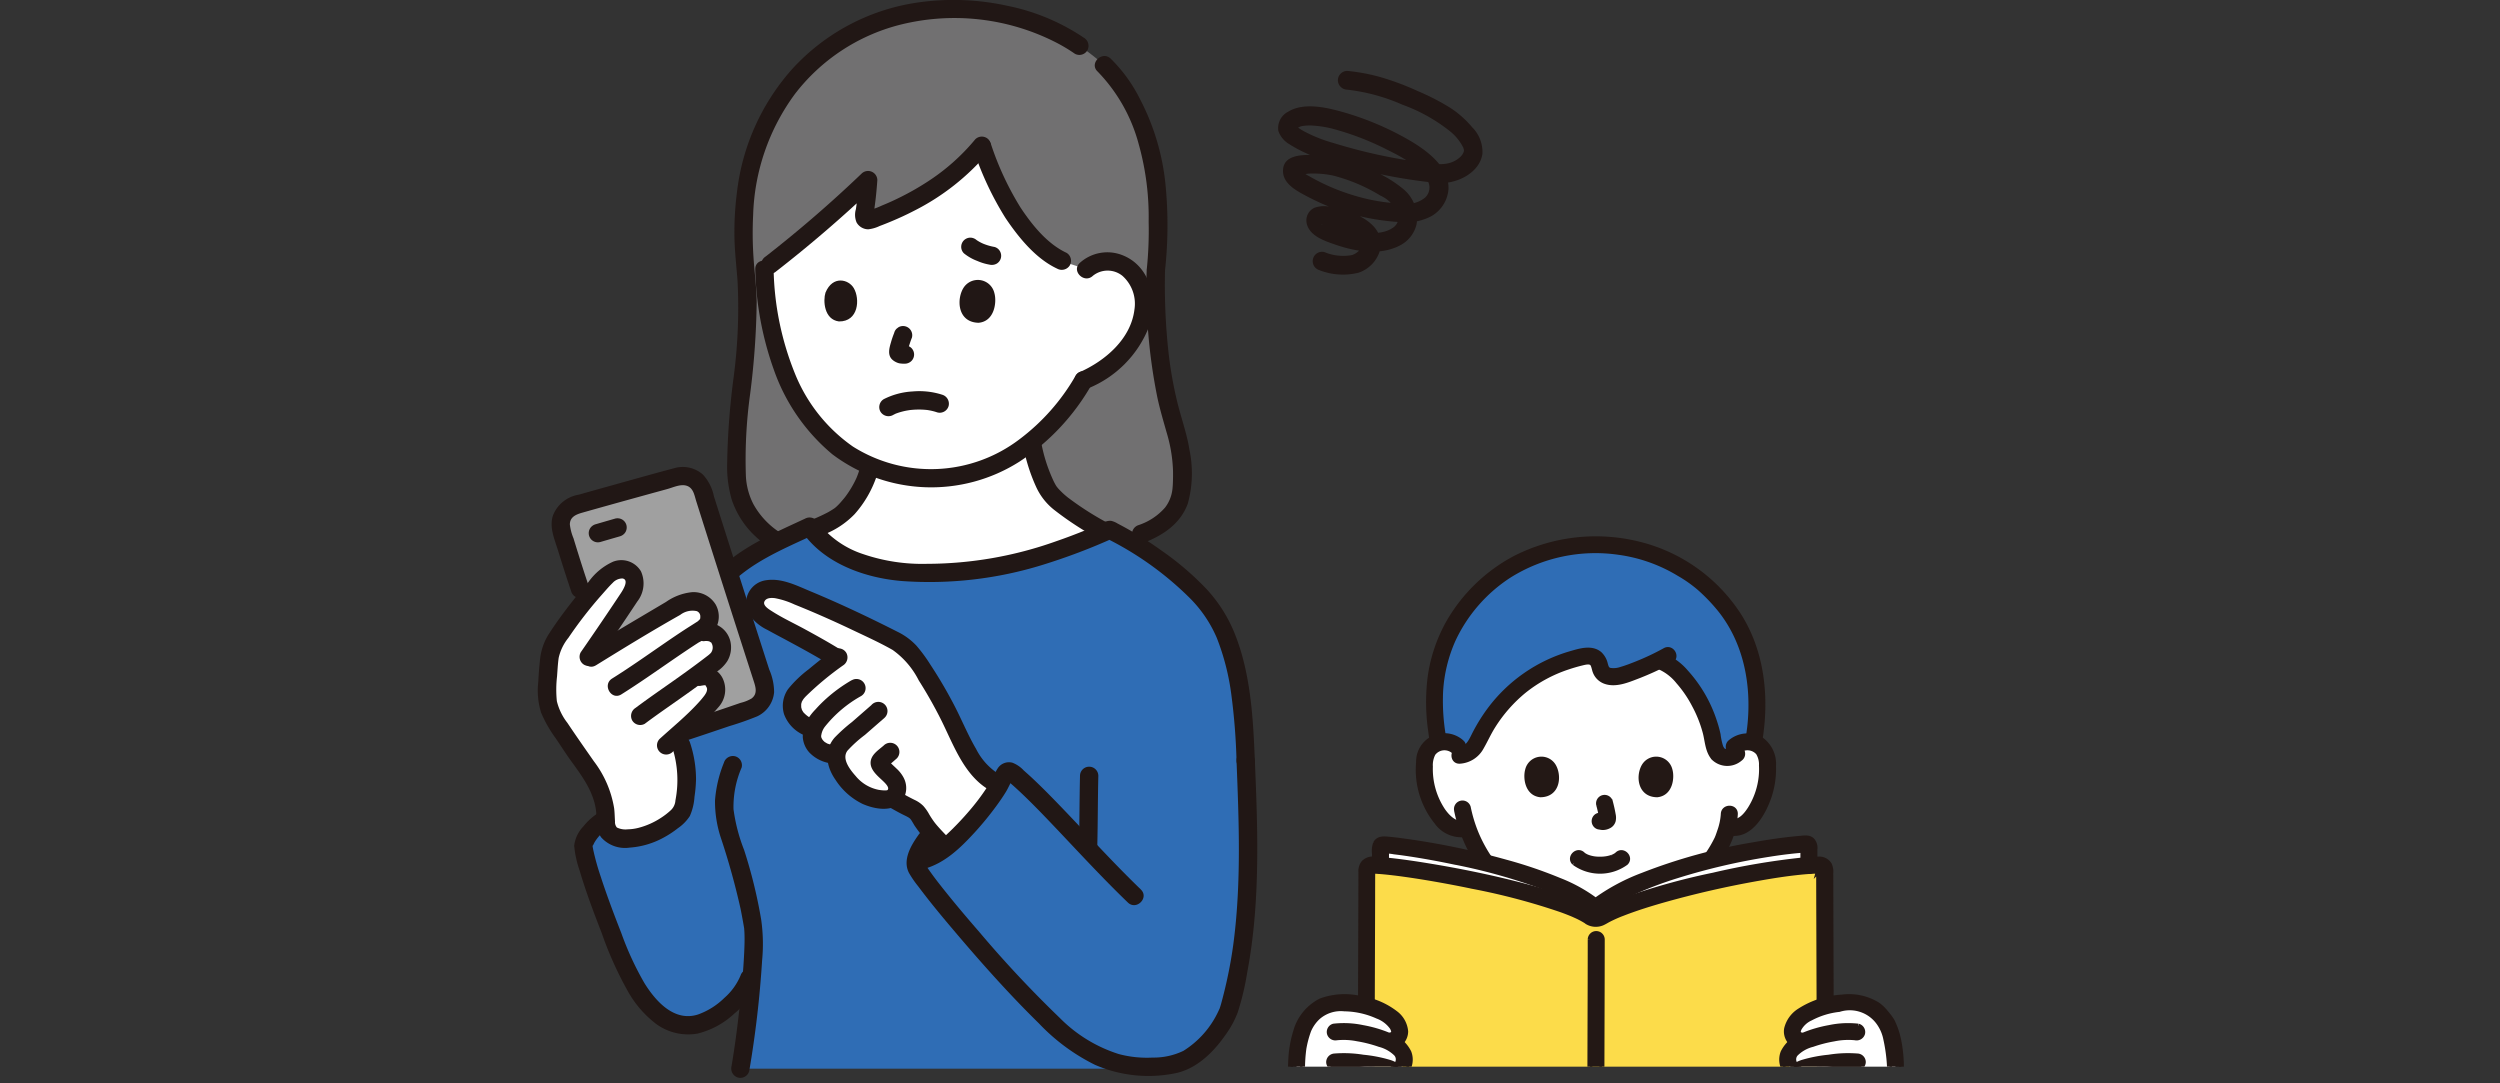 <svg xmlns="http://www.w3.org/2000/svg" xmlns:xlink="http://www.w3.org/1999/xlink" width="300" height="130" viewBox="0 0 300 130">
  <rect x="0" y="0" width="300" height="130" fill="#333333" stroke="none"/>
  <defs>
    <clipPath id="clip-path">
      <rect id="長方形_17873" data-name="長方形 17873" width="86.318" height="129.343" fill="none"/>
    </clipPath>
    <clipPath id="clip-path-2">
      <rect id="長方形_17879" data-name="長方形 17879" width="24.572" height="24.475" fill="none"/>
    </clipPath>
    <clipPath id="clip-path-3">
      <rect id="長方形_18118" data-name="長方形 18118" width="181" height="128" transform="translate(-0.277 0)" fill="#fff" stroke="#707070" stroke-width="1"/>
    </clipPath>
    <clipPath id="clip-bothered2-1">
      <rect width="300" height="130"/>
    </clipPath>
  </defs>
  <g id="bothered2-1" clip-path="url(#clip-bothered2-1)">
    <g id="グループ_13530" data-name="グループ 13530" transform="translate(64.553 -0.006)">
      <g id="グループ_13097" data-name="グループ 13097" clip-path="url(#clip-path)">
        <path id="パス_22131" data-name="パス 22131" d="M96.008,9.115a29.68,29.68,0,0,0-2.967-2.31c-.069-.051-.138-.1-.214-.148a21.328,21.328,0,0,0-4.611-2.332,27.91,27.91,0,0,0-10.47-1.917A24.635,24.635,0,0,0,61.54,8.223c-5.985,5.281-9.575,12.629-8.653,24.63,1.29,9.01-1.587,18.724-.914,26.153a9.461,9.461,0,0,0,4.392,7.03,72,72,0,0,0,21.278,3.521c11.287,0,22.8-4.173,22.8-4.173,4.811-1.784,4.89-4.811,4.928-6.573a18.57,18.57,0,0,0-.947-6.385c-.852-2.824-2.413-8.556-2.214-18.693h0a63.32,63.32,0,0,0,.161-8.809c-.228-5.664-2.623-12.064-6.254-15.7-.034-.034-.074-.071-.115-.107" transform="translate(-28.063 -1.303)" fill="#717071"/>
        <path id="パス_22132" data-name="パス 22132" d="M67.8,45.78c1.314-1.181,2.613-2.378,3.868-3.549-.1,1.428-.25,2.8-.482,4.236a.488.488,0,0,0,.632.546A29.877,29.877,0,0,0,85.3,38.107a59.61,59.61,0,0,0,2.72,6.331c1.287,2.533,4.521,6.915,7.363,7.668.744.28,1.714.558,2.459.838a3.9,3.9,0,0,1,4.832-.214,5.39,5.39,0,0,1,2.074,4.591,8.9,8.9,0,0,1-1.865,4.826A12.844,12.844,0,0,1,97.5,66.276a24.934,24.934,0,0,1-4.946,6.192,20.145,20.145,0,0,1-7.787,4.714,18.59,18.59,0,0,1-10.342.207,18.352,18.352,0,0,1-5.174-2.245,17.752,17.752,0,0,1-4.7-4.611,24.1,24.1,0,0,1-3.6-7.129,33.365,33.365,0,0,1-1.485-7.142c-.159-1.379-.223-2.543-.249-3.385.5-.368,1.135-.872,1.707-1.275,2.241-1.75,4.582-3.763,6.874-5.823" transform="translate(-32.038 -20.617)" fill="#fff"/>
        <path id="パス_22133" data-name="パス 22133" d="M75.554,123.309c.207-.211.394-.433.6-.672a11.39,11.39,0,0,0,2.264-4.151,11.827,11.827,0,0,0,1.728.524,25.832,25.832,0,0,0,4.15.552,22.991,22.991,0,0,0,4.523-.385c.854-.177,1.679-.376,2.48-.623a14.636,14.636,0,0,0,6.638-4.106,19.448,19.448,0,0,0,1.867,6.021c.905,1.839,4.837,4.084,7.009,5.275-7.729,3.381-15.849,5.668-25.175,4.737-3.236-.323-7.788-2.043-10.011-4.989a19.971,19.971,0,0,0,3.259-1.621,4.458,4.458,0,0,0,.671-.563" transform="translate(-38.751 -61.92)" fill="#fff"/>
        <path id="パス_22134" data-name="パス 22134" d="M126.906,115.259a21.066,21.066,0,0,0,1.533,4.8,7.417,7.417,0,0,0,2.107,2.7,37.556,37.556,0,0,0,6.166,3.925c1.245.679,2.358-1.223,1.112-1.9a35.947,35.947,0,0,1-5.615-3.494,9.552,9.552,0,0,1-1.147-1.079s-.22-.273-.1-.116c-.061-.081-.118-.165-.171-.251a7.5,7.5,0,0,1-.409-.817,18.856,18.856,0,0,1-1.348-4.356,1.112,1.112,0,0,0-1.355-.769,1.124,1.124,0,0,0-.769,1.355" transform="translate(-68.647 -61.607)" fill="#211715"/>
        <path id="パス_22135" data-name="パス 22135" d="M72.151,130a10.292,10.292,0,0,0,4-2.566,13.224,13.224,0,0,0,2.632-4.54,1.11,1.11,0,0,0-.77-1.355,1.126,1.126,0,0,0-1.355.769c-.057.175-.117.348-.183.52,0,0-.129.319-.056.148-.037.085-.075.17-.114.254a11.4,11.4,0,0,1-.55,1.039q-.286.481-.616.934c-.015.02-.175.235-.114.155s-.1.13-.119.149c-.123.151-.251.3-.379.447a5.98,5.98,0,0,1-.719.723q-.085.07.005,0l-.095.066c-.1.067-.2.137-.308.2q-.242.153-.492.291a20.471,20.471,0,0,1-1.877.864,1.1,1.1,0,0,0-.4,1.507,1.137,1.137,0,0,0,1.507.4" transform="translate(-38.141 -65.74)" fill="#211715"/>
        <path id="パス_22136" data-name="パス 22136" d="M142.49,68.8a2.822,2.822,0,0,1,3.542-.008,4.476,4.476,0,0,1,1.453,4.039c-.424,3.568-3.563,6.211-6.656,7.561a1.109,1.109,0,0,0-.4,1.507,1.13,1.13,0,0,0,1.507.4,13.174,13.174,0,0,0,7.274-7.336c1.166-3.192.216-7.357-3.22-8.663a4.927,4.927,0,0,0-5.063.947c-1.042.966.519,2.522,1.558,1.558" transform="translate(-75.903 -35.693)" fill="#211715"/>
        <path id="パス_22137" data-name="パス 22137" d="M56.819,69.207a38.389,38.389,0,0,0,2.252,12.1A23.135,23.135,0,0,0,66.083,91.4a19.725,19.725,0,0,0,22.453.862,27.013,27.013,0,0,0,8.625-9.194,1.1,1.1,0,0,0-1.9-1.112A25.21,25.21,0,0,1,88.508,89.6a17.542,17.542,0,0,1-19.971.862,19.59,19.59,0,0,1-6.986-8.833,35.063,35.063,0,0,1-2.53-12.424c-.051-1.414-2.254-1.42-2.2,0" transform="translate(-30.74 -36.868)" fill="#211715"/>
        <path id="パス_22138" data-name="パス 22138" d="M92.3,4.55A25.435,25.435,0,0,0,83.092.7,30.1,30.1,0,0,0,72.147.335,25.3,25.3,0,0,0,57.289,8.273,26.838,26.838,0,0,0,50.64,23.13a37.478,37.478,0,0,0-.3,4.975c.008,1.881.235,3.719.375,5.59a63.755,63.755,0,0,1-.446,11.423,88.871,88.871,0,0,0-.8,10.609A14.051,14.051,0,0,0,50.032,60,10.633,10.633,0,0,0,52.387,63.9a13.512,13.512,0,0,0,2.123,1.787,1.111,1.111,0,0,0,1.507-.4,1.124,1.124,0,0,0-.4-1.507,9.5,9.5,0,0,1-3-3.282,8.208,8.208,0,0,1-.9-3.388,57.682,57.682,0,0,1,.519-9.885,94.694,94.694,0,0,0,.777-10.955c-.017-1.827-.271-3.615-.385-5.432a43.436,43.436,0,0,1-.039-5.034,25.76,25.76,0,0,1,5.023-14.531A23.065,23.065,0,0,1,70,3.033,26.792,26.792,0,0,1,88.931,5.1a19.848,19.848,0,0,1,2.255,1.351,1.111,1.111,0,0,0,1.507-.4,1.126,1.126,0,0,0-.4-1.507" transform="translate(-26.764 0)" fill="#211715"/>
        <path id="パス_22139" data-name="パス 22139" d="M151.448,73.075c2.333-.884,4.446-2.3,5.315-4.734a13.715,13.715,0,0,0,.191-6.407c-.3-1.939-.983-3.788-1.449-5.69a48,48,0,0,1-1.035-5.736,74.39,74.39,0,0,1-.448-10.146l-.809,1.062h0a1.162,1.162,0,0,0,.809-1.062,49.789,49.789,0,0,0,.108-9.691,28.19,28.19,0,0,0-3.112-10.842,18.154,18.154,0,0,0-3.528-4.864c-1.037-.965-2.6.589-1.558,1.558a19.815,19.815,0,0,1,4.931,8.714,32.378,32.378,0,0,1,1.192,9.3,45.424,45.424,0,0,1-.237,5.828l.809-1.063h0a1.138,1.138,0,0,0-.809,1.062,66.315,66.315,0,0,0,1.3,15.354c.314,1.439.733,2.841,1.135,4.257a17.782,17.782,0,0,1,.724,4.413c.013.5.006,1-.013,1.5-.005.134-.012.269-.022.4-.006.085-.015.169-.022.254-.027.317.016-.047-.018.146a4.4,4.4,0,0,1-.878,2.158,7.238,7.238,0,0,1-3.168,2.1,1.133,1.133,0,0,0-.769,1.355,1.11,1.11,0,0,0,1.355.769" transform="translate(-78.77 -7.932)" fill="#211715"/>
        <path id="パス_22140" data-name="パス 22140" d="M113.779,37.377a37.5,37.5,0,0,0,3.855,8.255c1.567,2.323,3.614,4.874,6.213,6.085a1.134,1.134,0,0,0,1.508-.4,1.111,1.111,0,0,0-.4-1.507c-2.314-1.078-4.128-3.342-5.509-5.423a35.5,35.5,0,0,1-3.547-7.6,1.13,1.13,0,0,0-1.355-.769,1.11,1.11,0,0,0-.769,1.355" transform="translate(-61.53 -19.468)" fill="#211715"/>
        <path id="パス_22141" data-name="パス 22141" d="M84.052,36.049a25.048,25.048,0,0,1-5.791,5.128,32.27,32.27,0,0,1-3.51,1.974c-.614.3-1.236.579-1.868.834a10.369,10.369,0,0,1-1.974.7h.586q.3.924.338.444.018-.112.034-.224.041-.28.08-.559c.054-.393.105-.787.151-1.181.085-.74.151-1.483.2-2.226a1.113,1.113,0,0,0-1.88-.779A149.723,149.723,0,0,1,58.9,50.114a1.137,1.137,0,0,0-.4,1.507,1.109,1.109,0,0,0,1.507.4A155.206,155.206,0,0,0,71.977,41.724l-1.88-.779c-.082,1.168-.2,2.334-.372,3.492a2.377,2.377,0,0,0,.079,1.587,1.619,1.619,0,0,0,1.4.83,4.2,4.2,0,0,0,1.359-.392c.487-.181.969-.375,1.449-.576.923-.387,1.831-.805,2.718-1.267a28.271,28.271,0,0,0,8.883-7.013,1.133,1.133,0,0,0,0-1.558,1.11,1.11,0,0,0-1.558,0" transform="translate(-31.57 -19.331)" fill="#211715"/>
        <path id="パス_22142" data-name="パス 22142" d="M14.333,172.931a6.015,6.015,0,0,0-2.482,2.924c.169,2.677,3.665,11.385,4.768,14.063a21.9,21.9,0,0,0,3.106,5.2,6.4,6.4,0,0,0,4.807,2.437c2.726-.043,6.459-3.213,7.254-5.691l.361-1.125c-.285,3.862-.9,8.83-1.443,12.007h49.05l2.841-.505c3.658-.65,6.436-5.465,6.789-6.728,2.209-7.912,2.307-14.887,2.191-23.523-.068-2.062-.15-4.122-.231-6.178C91.127,160.366,90.7,153.791,88.1,149c-2.417-4.461-9.174-8.968-13.086-10.915-7.892,3.513-16.176,5.932-25.722,4.979-3.37-.337-8.169-2.189-10.276-5.362-3.082,1.443-8.075,3.542-10.854,6.706Z" transform="translate(-6.412 -74.5)" fill="#2f6db5"/>
        <path id="パス_22143" data-name="パス 22143" d="M12.491,212.182a7.479,7.479,0,0,0-1.935,1.72,4.014,4.014,0,0,0-1.082,2.291,12.488,12.488,0,0,0,.645,2.958c.752,2.555,1.7,5.056,2.662,7.537a43.362,43.362,0,0,0,3.118,6.94,12.734,12.734,0,0,0,3.433,3.972,6.533,6.533,0,0,0,4.917,1.145,9.937,9.937,0,0,0,4.438-2.4,9.443,9.443,0,0,0,2.874-3.984c.454-1.347-1.672-1.924-2.125-.586a7.321,7.321,0,0,1-1.945,2.686,8.673,8.673,0,0,1-3.156,1.986c-2.818.908-5.042-1.523-6.432-3.766a36.375,36.375,0,0,1-2.778-6.016c-.879-2.242-1.731-4.5-2.475-6.789a29.172,29.172,0,0,1-.884-3.166c-.024-.116-.045-.233-.066-.349-.007-.04-.013-.081-.02-.122-.027-.151.056.2.008.063-.069-.2.069-.162-.036-.01.113-.164.185-.37.288-.542a5.032,5.032,0,0,1,1.662-1.664c1.2-.752.093-2.659-1.112-1.9" transform="translate(-5.125 -114.703)" fill="#211715"/>
        <path id="パス_22144" data-name="パス 22144" d="M141.579,201.568c-.066,2.768-.056,5.537-.122,8.306a1.1,1.1,0,0,0,2.2,0c.066-2.768.056-5.537.122-8.306a1.1,1.1,0,1,0-2.2,0" transform="translate(-76.532 -108.458)" fill="#211715"/>
        <path id="パス_22145" data-name="パス 22145" d="M47.359,198.458a14.962,14.962,0,0,0-1.071,4.53,13.842,13.842,0,0,0,.746,4.626,86.543,86.543,0,0,1,2.319,8.378q.211,1.051.391,2.107c.1.591.016-.139.046.308.011.157.023.313.03.47.033.788.006,1.58-.031,2.368-.1,2.17-.308,4.337-.546,6.5-.264,2.389-.571,4.776-.975,7.146a1.134,1.134,0,0,0,.769,1.355,1.111,1.111,0,0,0,1.355-.769,125.121,125.121,0,0,0,1.549-13.3,20.713,20.713,0,0,0-.112-4.875,58.841,58.841,0,0,0-2.05-8.365,20.766,20.766,0,0,1-1.272-4.894,11.762,11.762,0,0,1,.974-4.992,1.111,1.111,0,0,0-.77-1.355,1.125,1.125,0,0,0-1.355.769" transform="translate(-25.039 -106.934)" fill="#211715"/>
        <path id="パス_22146" data-name="パス 22146" d="M135.977,197.7c.285,7.187.575,14.449-.332,21.606-.213,1.677-.512,3.345-.882,4.994q-.282,1.258-.623,2.5c-.054.2-.113.388-.178.581s.089-.185,0,.011c-.043.091-.084.182-.129.273a11.139,11.139,0,0,1-4.225,4.827,8.233,8.233,0,0,1-3.706.81,13.047,13.047,0,0,1-4.06-.424,17.29,17.29,0,0,1-7.082-4.342,136.753,136.753,0,0,1-9.634-10.285c-1.5-1.728-2.979-3.475-4.4-5.266q-.222-.28-.442-.561c-.033-.041-.19-.244-.083-.106l-.213-.277c-.235-.308-.466-.619-.692-.934-.18-.251-.357-.5-.524-.764-.043-.066-.158-.263-.151-.24a1.83,1.83,0,0,1,.085-.711,6.514,6.514,0,0,1,1-1.685,1.111,1.111,0,0,0-.4-1.507,1.126,1.126,0,0,0-1.507.4c-.894,1.249-1.928,3-1.124,4.549a12.413,12.413,0,0,0,1.125,1.632c1.312,1.758,2.713,3.451,4.13,5.125,3.293,3.889,6.692,7.725,10.332,11.293A23.822,23.822,0,0,0,119,234.176a16.077,16.077,0,0,0,9.358,1.06c2.745-.453,4.858-2.561,6.375-4.767a11.426,11.426,0,0,0,1.378-2.56,31.683,31.683,0,0,0,1.145-4.8c1.394-7.342,1.329-14.9,1.046-22.34q-.059-1.535-.12-3.07c-.056-1.413-2.26-1.42-2.2,0" transform="translate(-52.147 -106.387)" fill="#211715"/>
        <path id="パス_22147" data-name="パス 22147" d="M46.917,143.906c2.8-3.14,6.9-4.791,10.631-6.533l-1.507-.4c2.628,3.871,7.6,5.628,12.085,5.984a45.884,45.884,0,0,0,16.792-1.937,73.342,73.342,0,0,0,8.629-3.27H92.434a38.478,38.478,0,0,1,10.025,7.1,15.215,15.215,0,0,1,3.389,4.93,28.728,28.728,0,0,1,1.75,6.864,75.566,75.566,0,0,1,.616,7.888c.057,1.413,2.26,1.421,2.2,0-.2-4.993-.475-10.2-2.279-14.917A17.376,17.376,0,0,0,104.6,143.9a34.857,34.857,0,0,0-5.353-4.578,43.423,43.423,0,0,0-5.306-3.27,2.558,2.558,0,0,0-.8-.33,1.947,1.947,0,0,0-1.059.289q-.938.413-1.887.8c-1.2.489-2.412.95-3.638,1.371a46.31,46.31,0,0,1-15.477,2.705,21.92,21.92,0,0,1-7.617-1.147,11.318,11.318,0,0,1-5.517-3.876,1.138,1.138,0,0,0-1.507-.4c-3.9,1.824-8.147,3.59-11.076,6.878-.94,1.056.612,2.619,1.558,1.558" transform="translate(-24.383 -73.222)" fill="#211715"/>
        <path id="パス_22148" data-name="パス 22148" d="M78.015,165.521q-.745-1.239-1.558-2.439a9.76,9.76,0,0,0-1.827-2.172,12.807,12.807,0,0,0-2.277-1.29c-3.385-1.727-7.148-3.445-10.294-4.71-1.54-.62-2.772-1.133-4-.859a1.81,1.81,0,0,0-1.349,1.454,1.832,1.832,0,0,0,.777,1.576,8.177,8.177,0,0,0,1.611,1.045c2.154,1.163,5.377,2.858,7.486,4.195q-2.094,1.553-4.038,3.3a3.372,3.372,0,0,0-1.366,2.093,2.7,2.7,0,0,0,1.653,2.713l.841.5a1.832,1.832,0,0,0,.142,1.619,3.016,3.016,0,0,0,2.668,1.328,3.361,3.361,0,0,0,.583,2.072c1.3,2.014,2.884,3.306,5.263,3.319a1.548,1.548,0,0,0,.8-.181l.247.137c.663.369,1.35.756,1.757.951a3.552,3.552,0,0,1,.936.567,3.941,3.941,0,0,1,.623.89,17.572,17.572,0,0,0,2.708,3.256l.232.2c.276-.23.478-.438.64-.586a32.581,32.581,0,0,0,3.8-4.145,24.044,24.044,0,0,0,1.956-2.873l-.276-.117a6.647,6.647,0,0,1-2.789-2.572,34.9,34.9,0,0,1-2.627-4.956q-1.068-2.2-2.331-4.3" transform="translate(-30.676 -83.305)" fill="#fff"/>
        <path id="パス_22149" data-name="パス 22149" d="M91.2,208.63c.61.341,1.217.69,1.847.993a5.239,5.239,0,0,1,.487.257c.067.041.179.13.062.03a2.262,2.262,0,0,1,.21.21c-.1-.114-.011-.012.034.056s.089.14.132.211c.1.161.189.324.289.484A21.961,21.961,0,0,0,97,214.122a1.111,1.111,0,0,0,1.558,0,1.124,1.124,0,0,0,0-1.558c-.484-.517-.986-1.019-1.455-1.55-.1-.113-.2-.228-.295-.345-.059-.071-.116-.143-.173-.215.1.123.029.037-.026-.038a10.9,10.9,0,0,1-.611-.928,5.332,5.332,0,0,0-.7-1,3.643,3.643,0,0,0-1.048-.724c-.659-.322-1.3-.68-1.938-1.037a1.1,1.1,0,0,0-1.112,1.9" transform="translate(-49.053 -111.77)" fill="#211715"/>
        <path id="パス_22150" data-name="パス 22150" d="M65.5,159.853c-1.337-.821-2.711-1.582-4.088-2.332-1.31-.713-2.693-1.353-3.948-2.161-.348-.224-1.126-.68-.871-1.176.226-.44.834-.43,1.257-.377a9.782,9.782,0,0,1,2.333.754q1.144.458,2.276.941,2.4,1.028,4.751,2.151c1.59.756,3.222,1.494,4.754,2.365a9.988,9.988,0,0,1,3.137,3.656q1.411,2.221,2.6,4.572c1.588,3.135,2.877,7.088,6.231,8.772,1.264.634,2.381-1.265,1.112-1.9a7.61,7.61,0,0,1-3.065-3.225c-.969-1.65-1.691-3.433-2.568-5.132a54.152,54.152,0,0,0-2.925-4.994,18.409,18.409,0,0,0-1.668-2.265,7.738,7.738,0,0,0-2.277-1.668c-3.415-1.733-6.875-3.372-10.412-4.842-1.655-.688-3.456-1.616-5.3-1.344a2.779,2.779,0,0,0-2.164,3.992,5.54,5.54,0,0,0,2.266,1.968c.785.438,1.584.853,2.375,1.28,1.711.923,3.423,1.851,5.08,2.869,1.212.744,2.32-1.161,1.112-1.9" transform="translate(-29.404 -82.02)" fill="#211715"/>
        <path id="パス_22151" data-name="パス 22151" d="M70.138,169.652q-1.538,1.14-3.009,2.367a13.869,13.869,0,0,0-2.469,2.373,3.494,3.494,0,0,0-.488,3.015,4.381,4.381,0,0,0,2.068,2.36,1.1,1.1,0,0,0,1.112-1.9,3.311,3.311,0,0,1-.839-.665c-.13-.139,0,.023-.051-.067-.043-.071-.085-.144-.128-.215s-.043-.109-.007-.006c-.032-.094-.054-.187-.081-.281s-.014-.112-.006,0c-.007-.086-.011-.172-.01-.258a1.643,1.643,0,0,1,.013-.268c-.023.134.034-.087.045-.126.026-.089-.028.017.049-.12.048-.087.1-.172.154-.255a3.951,3.951,0,0,1,.294-.339,36.154,36.154,0,0,1,4.462-3.708,1.136,1.136,0,0,0,.4-1.507,1.11,1.11,0,0,0-1.507-.4" transform="translate(-34.639 -91.7)" fill="#211715"/>
        <path id="パス_22152" data-name="パス 22152" d="M75.113,177.681a18.109,18.109,0,0,0-3.054,2.211,16.413,16.413,0,0,0-1.281,1.284,6.936,6.936,0,0,0-1.13,1.513,4.039,4.039,0,0,0-.407,1.836,3.07,3.07,0,0,0,.781,1.828,4.37,4.37,0,0,0,3,1.341,1.108,1.108,0,0,0,1.1-1.1,1.128,1.128,0,0,0-1.1-1.1c-.067-.008-.372-.069-.518-.109-.106-.029-.212-.063-.315-.1s.1.069-.062-.033c-.08-.05-.164-.1-.245-.145-.174-.1.056.062-.027-.022-.052-.052-.107-.1-.158-.153s-.175-.253-.046-.049a1.267,1.267,0,0,1-.2-.386c-.037-.123,0,.134,0-.072-.01-.284-.051.154.011-.149a2.209,2.209,0,0,1,.408-.981,14.679,14.679,0,0,1,4.364-3.707,1.1,1.1,0,0,0-1.112-1.9" transform="translate(-37.46 -96.053)" fill="#211715"/>
        <path id="パス_22153" data-name="パス 22153" d="M80.948,184l-2.322,2.025A19.912,19.912,0,0,0,76.54,187.9c-1.331,1.548-.991,3.486.106,5.057a8.059,8.059,0,0,0,3.261,2.9c1.433.628,3.625,1.049,4.732-.367a2.647,2.647,0,0,0,.19-2.777,3.975,3.975,0,0,0-.85-1.093c-.179-.176-.368-.342-.548-.519-.061-.059-.121-.119-.179-.18s-.121-.131-.177-.2q-.124-.167,0,.065-.075.277-.151.556a2.446,2.446,0,0,1,.478-.423l.594-.52a1.1,1.1,0,0,0-1.558-1.558c-.655.573-1.6,1.141-1.577,2.117.02.872.857,1.549,1.438,2.1.254.241.883.822.6,1.121-.106.113-.813.029-1.066-.015a4.746,4.746,0,0,1-2.761-1.655c-.653-.737-1.735-2.076-.977-3.056a15,15,0,0,1,2.086-1.882l2.322-2.025A1.1,1.1,0,1,0,80.948,184" transform="translate(-40.942 -99.377)" fill="#211715"/>
        <path id="パス_22154" data-name="パス 22154" d="M125.388,214.584c-3.7-3.566-7.116-7.414-10.713-11.085-.744-.76-1.5-1.51-2.275-2.237q-.52-.487-1.058-.956a3.65,3.65,0,0,0-1.371-.94,1.615,1.615,0,0,0-1.732.629c-.366.551-.611,1.2-.959,1.768a26.68,26.68,0,0,1-2.3,3.165,35.579,35.579,0,0,1-3.068,3.217,7.442,7.442,0,0,1-3.107,1.834,1.1,1.1,0,0,0,.586,2.125c2.488-.7,4.325-2.493,6.029-4.344a37.736,37.736,0,0,0,2.588-3.153c.415-.562.814-1.137,1.178-1.733.347-.568.59-1.219.958-1.768l-.4.4c-.211.162-.732-.291-.285.087q.162.136.323.276.392.341.774.693c.557.512,1.1,1.038,1.637,1.571,1.219,1.212,2.4,2.459,3.584,3.709,2.646,2.8,5.272,5.63,8.051,8.305,1.022.984,2.581-.572,1.558-1.558" transform="translate(-53.035 -107.836)" fill="#211715"/>
        <path id="パス_22155" data-name="パス 22155" d="M20.436,155.238c1.212-.4,5.638-1.876,8.407-2.844a2.429,2.429,0,0,0,1.512-3.042c-1.78-5.5-5.7-17.761-7.409-23.194a2.426,2.426,0,0,0-2.957-1.611c-3.466.947-8.68,2.383-12.279,3.409a2.429,2.429,0,0,0-1.663,3.03c.654,2.194,1.431,4.7,2.229,7.058l6.171,18.863Z" transform="translate(-3.216 -67.336)" fill="#a0a0a0"/>
        <path id="パス_22156" data-name="パス 22156" d="M8.057,136.477q-.656-1.941-1.265-3.9-.3-.953-.588-1.908a6.112,6.112,0,0,1-.438-1.66c0-.911.748-1.208,1.5-1.422q1.672-.474,3.348-.941,3.411-.952,6.828-1.887c.76-.208,1.75-.708,2.514-.329.661.329.771,1.138.973,1.778Q24.34,137,27.815,147.761c.241.746.508,1.556-.24,2.123a4.692,4.692,0,0,1-1.317.526q-.874.3-1.748.6-2.82.959-5.648,1.9c-1.34.442-.766,2.571.586,2.125q2.746-.907,5.485-1.84a35.124,35.124,0,0,0,3.332-1.173,3.54,3.54,0,0,0,2.01-2.881,6.841,6.841,0,0,0-.585-2.731q-.416-1.289-.83-2.579-.991-3.083-1.976-6.168-1.922-6.012-3.83-12.031a5.414,5.414,0,0,0-1.328-2.618,3.648,3.648,0,0,0-3.457-.756c-2.449.647-4.886,1.34-7.326,2.019q-2.053.571-4.1,1.151A4.012,4.012,0,0,0,3.747,127.9c-.489,1.425.189,2.9.606,4.253q.758,2.467,1.579,4.911c.452,1.336,2.58.763,2.125-.586" transform="translate(-1.935 -66.063)" fill="#211715"/>
        <path id="パス_22157" data-name="パス 22157" d="M14.674,138.367q1.177-.346,2.355-.684a1.144,1.144,0,0,0,.659-.506,1.126,1.126,0,0,0,.111-.849,1.114,1.114,0,0,0-.506-.658,1.137,1.137,0,0,0-.849-.111q-1.178.339-2.355.683a1.149,1.149,0,0,0-.658.506,1.1,1.1,0,0,0,1.244,1.618" transform="translate(-7.184 -73.321)" fill="#211715"/>
        <path id="パス_22158" data-name="パス 22158" d="M14.112,180.829a6.56,6.56,0,0,1-2.913.28A2.2,2.2,0,0,1,9.96,180.6a3.042,3.042,0,0,1-.529-2.126c-.143-3.8-2.493-5.938-4.558-9.133-.412-.81-2.016-2.586-2.39-4.478a24.12,24.12,0,0,1,.105-4.21,8.975,8.975,0,0,1,.346-2.249,10.207,10.207,0,0,1,.738-1.366,51.4,51.4,0,0,1,5.836-7.326,2.827,2.827,0,0,1,1.946-.843,1.564,1.564,0,0,1,1.47,1.524,3.505,3.505,0,0,1-.576,1.693c-1.78,2.633-3.627,5.42-5.278,7.759,3.036-1.9,7.013-4.242,10.252-6.161a4.385,4.385,0,0,1,3.087-.931,1.83,1.83,0,0,1,1.4,1.185c.552,1.9-1.291,2.239-1.412,2.61,1.662-.44,2.59-.026,2.934,1.155a2.157,2.157,0,0,1-.719,2.2l-2.5,1.977.578-.122c.854-.18,1.4-.084,1.819.7a2,2,0,0,1-.269,2.134,30.32,30.32,0,0,1-4.155,4.175,13.217,13.217,0,0,1,.757,8.348,2.319,2.319,0,0,1-.391,1.042,10.33,10.33,0,0,1-4.334,2.681" transform="translate(-1.315 -80.539)" fill="#fff"/>
        <path id="パス_22159" data-name="パス 22159" d="M13.239,163.616c3.336-2.062,6.693-4.122,10.109-6.049a2.427,2.427,0,0,1,1.992-.453.672.672,0,0,1,.421.551c.011.068-.006.31,0,.3-.022.087-.1.183-.056.138-.034.039-.317.289-.181.185-.078.059-.162.11-.245.163-.46.3-.926.584-1.384.884-.886.579-1.76,1.174-2.631,1.774-2.014,1.388-4.014,2.8-6.087,4.095-1.2.751-.095,2.658,1.112,1.9,2.1-1.318,4.132-2.749,6.177-4.156,1.024-.7,2.052-1.4,3.1-2.073a5.963,5.963,0,0,0,2.011-1.621,2.949,2.949,0,0,0,.03-2.932,3.112,3.112,0,0,0-2.8-1.486,6.56,6.56,0,0,0-3.155,1.171q-1.444.855-2.889,1.711c-2.22,1.316-4.438,2.638-6.633,3.994-1.2.744-.1,2.651,1.112,1.9" transform="translate(-6.28 -83.772)" fill="#211715"/>
        <path id="パス_22160" data-name="パス 22160" d="M33.09,165.049a1.452,1.452,0,0,1,.731.051c-.21-.078.257.194.07.044.151.122-.011-.068.1.115a1.067,1.067,0,0,1-.12,1.261c.1-.117-.1.082-.119.1-.125.114-.266.214-.4.317-.237.184-.475.364-.714.543q-.843.634-1.7,1.252c-2.007,1.454-4.069,2.836-6.054,4.32a1.136,1.136,0,0,0-.4,1.507,1.109,1.109,0,0,0,1.507.4c1.794-1.341,3.655-2.593,5.473-3.9,1.084-.779,2.159-1.569,3.215-2.385a4.369,4.369,0,0,0,1.227-1.252,3.232,3.232,0,0,0,.372-2.285,2.906,2.906,0,0,0-3.2-2.288,1.128,1.128,0,0,0-1.1,1.1,1.111,1.111,0,0,0,1.1,1.1" transform="translate(-13.171 -88.099)" fill="#211715"/>
        <path id="パス_22161" data-name="パス 22161" d="M36.506,176.627c.019,0,.366-.044.144-.029.1-.007.193-.006.291-.006-.141,0-.114-.033.012.011.078.024.056.013-.066-.033.087.056.1.058.034.009-.057-.118.062.066.092.1-.131-.155.059.117.069.137a1.186,1.186,0,0,1,.073.261c-.012-.144-.024.172-.007.045.014-.106-.034.157-.042.183-.021.072-.126.284-.034.11a3.453,3.453,0,0,1-.23.384,10.783,10.783,0,0,1-.76.905c-1.422,1.56-3.07,2.9-4.627,4.317a1.1,1.1,0,0,0,1.558,1.558,43.372,43.372,0,0,0,5.554-5.431,3.138,3.138,0,0,0,.483-3.309,2.5,2.5,0,0,0-1.389-1.318,3.211,3.211,0,0,0-1.739-.018,1.1,1.1,0,0,0,.586,2.125" transform="translate(-16.846 -94.351)" fill="#211715"/>
        <path id="パス_22162" data-name="パス 22162" d="M7.037,158.654q2.49-3.564,4.886-7.2a3.518,3.518,0,0,0,.434-3.63,2.734,2.734,0,0,0-3.339-1.147,7.277,7.277,0,0,0-2.978,2.476q-1.263,1.424-2.416,2.936c-.774,1.01-1.527,2.047-2.219,3.115a6.931,6.931,0,0,0-1.14,3.1c-.106.92-.177,1.853-.224,2.777a8.99,8.99,0,0,0,.344,3.725,15.206,15.206,0,0,0,1.747,3.062c.591.859,1.139,1.742,1.75,2.589,1.307,1.811,2.719,3.649,3.063,5.918.173,1.139-.062,2.382.643,3.382a3.843,3.843,0,0,0,3.431,1.23,9.893,9.893,0,0,0,4.06-1.2,11.664,11.664,0,0,0,1.716-1.128,5.188,5.188,0,0,0,1.434-1.463,6.743,6.743,0,0,0,.556-2.3,16.58,16.58,0,0,0,.186-2.142,14.091,14.091,0,0,0-.723-4.367c-.425-1.347-2.553-.772-2.125.586a12.785,12.785,0,0,1,.375,6.352,1.746,1.746,0,0,1-.548,1.171,8.359,8.359,0,0,1-1.209.934,9,9,0,0,1-2.666,1.182,5.625,5.625,0,0,1-1.3.18,2.338,2.338,0,0,1-1.3-.218.991.991,0,0,1-.226-.724c-.038-.531-.038-1.059-.106-1.589a12.649,12.649,0,0,0-2.425-5.625c-1.074-1.534-2.145-3.063-3.185-4.62a6.862,6.862,0,0,1-1.264-2.605,13.831,13.831,0,0,1,.025-2.987c.056-.732.09-1.477.193-2.2a5.853,5.853,0,0,1,1.169-2.414,50.161,50.161,0,0,1,3.949-5.1c.447-.5.888-1.03,1.373-1.5a1.588,1.588,0,0,1,1.167-.52c.82.142.084,1.343-.179,1.74q-2.374,3.578-4.825,7.108a1.112,1.112,0,0,0,.4,1.507,1.124,1.124,0,0,0,1.507-.4" transform="translate(0 -79.268)" fill="#211715"/>
        <path id="パス_22163" data-name="パス 22163" d="M92.433,86.079a10.98,10.98,0,0,0-.395,1.155c-.192.654-.424,1.475.123,2.028a1.805,1.805,0,0,0,.4.292,1.931,1.931,0,0,0,.475.185,3.333,3.333,0,0,0,.679.046,1.133,1.133,0,0,0,.779-.323,1.1,1.1,0,0,0,0-1.558,1.157,1.157,0,0,0-.779-.323,2.829,2.829,0,0,1-.358,0l.293.039a.906.906,0,0,1-.176-.05l.263.111a1.188,1.188,0,0,1-.237-.141l.223.172-.008-.008.173.223a.133.133,0,0,1-.01-.017l.111.263a.213.213,0,0,1-.01-.042c.013.1.026.2.039.293a.781.781,0,0,1,.007-.173c-.013.1-.026.2-.039.293a6.145,6.145,0,0,1,.268-1.033c.091-.284.184-.571.3-.846a1.1,1.1,0,0,0-.111-.849,1.1,1.1,0,0,0-1.507-.4l-.223.172a1.1,1.1,0,0,0-.283.486" transform="translate(-49.678 -46.136)" fill="#211715"/>
        <path id="パス_22164" data-name="パス 22164" d="M75.033,74.791c-.312.978-.173,3.244,1.61,3.471,2.362.031,2.547-2.7,1.781-4-.627-1.066-2.531-1.541-3.39.532" transform="translate(-40.524 -39.683)" fill="#211715"/>
        <path id="パス_22165" data-name="パス 22165" d="M114.412,74.8c.3,1.034.04,3.393-1.911,3.554-2.572-.069-2.65-2.929-1.756-4.255a2.037,2.037,0,0,1,3.667.7" transform="translate(-59.637 -39.614)" fill="#211715"/>
        <path id="パス_22166" data-name="パス 22166" d="M90.9,105.15c.09-.049.183-.093.274-.139.122-.061.021-.019-.043.015a1.614,1.614,0,0,1,.192-.075c.216-.079.436-.147.658-.205q.375-.1.757-.159l.185-.028c-.1.015-.131.016-.012,0,.142-.015.284-.029.426-.039a9.387,9.387,0,0,1,1.574.022l.187.021c-.1-.01-.136-.021-.016,0s.241.041.361.067a6.521,6.521,0,0,1,.767.211,1.109,1.109,0,0,0,1.355-.769,1.128,1.128,0,0,0-.77-1.355,9,9,0,0,0-3.553-.391,8.669,8.669,0,0,0-3.454.921,1.112,1.112,0,0,0-.4,1.507,1.125,1.125,0,0,0,1.507.4" transform="translate(-48.284 -55.345)" fill="#211715"/>
        <path id="パス_22167" data-name="パス 22167" d="M114.65,63.259a6.31,6.31,0,0,1-1.47-.445l.263.111a4.73,4.73,0,0,1-1.04-.567l.223.172c-.026-.021-.052-.042-.078-.064a1.171,1.171,0,0,0-.779-.322,1.121,1.121,0,0,0-.779.322,1.108,1.108,0,0,0-.323.779,1.093,1.093,0,0,0,.323.779,5.749,5.749,0,0,0,1.621.922,6.277,6.277,0,0,0,1.452.438,1.206,1.206,0,0,0,.849-.111,1.1,1.1,0,0,0,.4-1.507,1.063,1.063,0,0,0-.658-.506" transform="translate(-59.875 -33.621)" fill="#211715"/>
      </g>
    </g>
    <g id="グループ_13529" data-name="グループ 13529" transform="translate(153.346 8.508)">
      <g id="グループ_13108" data-name="グループ 13108" transform="translate(0 0)" clip-path="url(#clip-path-2)">
        <path id="パス_22302" data-name="パス 22302" d="M4.989,23.915a7.765,7.765,0,0,0,4.674.307,4,4,0,0,0,2.616-2.786c.68-3.163-3.411-4.714-5.848-5.086a3.411,3.411,0,0,0-2.061.083A1.675,1.675,0,0,0,3.482,18.4c.4,1.458,2.188,2.024,3.452,2.46,2.393.827,5.332,1.317,7.684.1a3.829,3.829,0,0,0,2.027-2.572,4.554,4.554,0,0,0-1.467-4.1,14.186,14.186,0,0,0-3.625-2.237,21.336,21.336,0,0,0-3.7-1.494,13.747,13.747,0,0,0-3.723-.479C2.787,10.078.679,10.1.615,11.93c-.052,1.484,1.392,2.325,2.519,2.934a30.214,30.214,0,0,0,3.611,1.663,28.387,28.387,0,0,0,7.652,1.6,6.759,6.759,0,0,0,3.9-.631,4.075,4.075,0,0,0,2.172-3.274c.158-2.706-2.689-4.736-4.739-5.925a34.99,34.99,0,0,0-7.77-3.311c-2-.575-4.807-1.265-6.731-.088a2.208,2.208,0,0,0-1.17,2.32A2.977,2.977,0,0,0,1.3,8.749a16.032,16.032,0,0,0,4.547,2,60.654,60.654,0,0,0,6.5,1.657,63.751,63.751,0,0,0,6.74,1.042c2.181.2,5.081-1.089,5.456-3.473a4.161,4.161,0,0,0-1.207-3.187,11.807,11.807,0,0,0-2.649-2.356,27.908,27.908,0,0,0-3.918-2.018A32.6,32.6,0,0,0,12.5.8,22.417,22.417,0,0,0,8.322,0,1.133,1.133,0,0,0,7.2,1.129,1.15,1.15,0,0,0,8.322,2.254a22.592,22.592,0,0,1,6.617,1.8,20.112,20.112,0,0,1,5.72,3.194,5.93,5.93,0,0,1,1.61,2,1.871,1.871,0,0,0,.076.3c-.037-.1,0-.012-.026.092a1.557,1.557,0,0,1-.532.776c-1.252,1.072-2.862.786-4.352.585A64.679,64.679,0,0,1,6.646,8.646,17.209,17.209,0,0,1,3,7.174c-.114-.066-.228-.135-.338-.207-.034-.022-.315-.225-.178-.119s-.117-.1-.156-.141-.232-.275-.116-.113-.031-.06-.052-.11c0,0,.106.29.064.135-.028-.1.023-.107.016.167,0-.139-.017-.2-.075.294a.705.705,0,0,1,.1-.17c-.11.076.092-.068.1-.07A1.63,1.63,0,0,1,3.036,6.6,5.824,5.824,0,0,1,4.1,6.556a12.8,12.8,0,0,1,2.8.476,33.419,33.419,0,0,1,6.254,2.445c1.672.831,3.539,1.811,4.6,3.409A1.643,1.643,0,0,1,17.7,15.17a3.229,3.229,0,0,1-2.2.771A22.629,22.629,0,0,1,9.306,15a25.417,25.417,0,0,1-5.653-2.423,3.393,3.393,0,0,1-.494-.307c-.013-.011-.3-.319-.3-.319v.019a.615.615,0,0,1-.216.422c.016.013.069-.016.083-.008.152.091.833-.054,1.018-.06a11.729,11.729,0,0,1,2.868.233,20.719,20.719,0,0,1,5.678,2.4,4.077,4.077,0,0,1,2.1,2.151,1.462,1.462,0,0,1-.552,1.688c-1.462,1.045-3.682.629-5.288.2a14.864,14.864,0,0,1-1.625-.536q-.361-.143-.712-.313c-.032-.015-.609-.4-.6-.406-.051.012-.071.526-.131.6-.24.3-.359.08-.11.134.208.045.441.037.653.07a9.657,9.657,0,0,1,1.76.463c.708.257,2.04.739,2.279,1.554.207.706-.578,1.341-1.165,1.536a5.811,5.811,0,0,1-3.319-.358,1.126,1.126,0,0,0-.6,2.17" transform="translate(0 0)" fill="#211715"/>
      </g>
    </g>
    <g id="マスクグループ_78" data-name="マスクグループ 78" transform="translate(66.725 0)" clip-path="url(#clip-path-3)">
      <g id="グループ_13528" data-name="グループ 13528" transform="translate(87.015 64.666)">
        <g id="グループ_13527" data-name="グループ 13527" transform="translate(0 0)">
          <path id="パス_25914" data-name="パス 25914" d="M94.411,49.627a2.45,2.45,0,0,1,1.96-.574,2.313,2.313,0,0,1,1.663,1.106,3.268,3.268,0,0,1,.343,1.316,9.8,9.8,0,0,1-1,5.195,6.227,6.227,0,0,1-1.611,2.114,1.878,1.878,0,0,1-1.883.44l-.283-.085c-.174.683-.4,1.278-.5,1.569-.633,1.6-4.568,7.841-9.231,8.808l-9.759.584a13.742,13.742,0,0,1-8.2-4.823,17.62,17.62,0,0,1-3.492-5.935l-.418.113a2.341,2.341,0,0,1-2.122-.671,6.226,6.226,0,0,1-1.61-2.114,9.8,9.8,0,0,1-1-5.195,3.273,3.273,0,0,1,.342-1.316,2.314,2.314,0,0,1,1.663-1.106,2.451,2.451,0,0,1,1.96.574s.16-14.358,16.042-14.358c17.617,0,17.142,14.358,17.142,14.358" transform="translate(-40.041 -24.678)" fill="#fff"/>
          <path id="パス_25915" data-name="パス 25915" d="M61.333,19.045A18.349,18.349,0,0,1,69.145,5.96,19.249,19.249,0,0,1,80.564,2.446,20.246,20.246,0,0,1,87.3,3.551a19.192,19.192,0,0,1,2.843,1.275A22.229,22.229,0,0,1,93.4,6.985c.39.338.962.895,1.339,1.276a17.8,17.8,0,0,1,2.474,3.13,18.681,18.681,0,0,1,2.689,9.046,25.006,25.006,0,0,1-.33,5.312l-.07.42a2.009,2.009,0,0,0-.344-.081,2.45,2.45,0,0,0-1.96.574l.32.817a1.759,1.759,0,0,1-1.976.288,2.185,2.185,0,0,1-.836-1.646,16.244,16.244,0,0,0-3.5-7.558,7.652,7.652,0,0,0-2.8-2.178l-.275-.084a31.889,31.889,0,0,1-3.908,1.634c-.883.3-2.051.528-2.7-.034-.611-.532-.362-1.5-1.089-1.931a2.464,2.464,0,0,0-1.778-.041A17.829,17.829,0,0,0,66.392,26.058a2.45,2.45,0,0,1-2.127,1.61l-.249-1.008a2.45,2.45,0,0,0-1.96-.574,2.015,2.015,0,0,0-.351.083c-.044-.269-.07-.42-.07-.42a31.979,31.979,0,0,1-.411-5.313q.031-.713.108-1.392" transform="translate(-42.832 -1.712)" fill="#2f6db5"/>
          <path id="パス_25916" data-name="パス 25916" d="M98.655,24.229c.84-5.1.321-10.513-2.467-14.969A19.967,19.967,0,0,0,84.134.625a21.362,21.362,0,0,0-14.8,1.668A19.958,19.958,0,0,0,61.267,10.1a18.618,18.618,0,0,0-2.135,6.218,23.882,23.882,0,0,0,.03,6.752c.049.386.1.772.164,1.156a.727.727,0,0,0,.887.5.738.738,0,0,0,.5-.887,25.246,25.246,0,0,1-.365-5.514,17.7,17.7,0,0,1,1.5-6.2,18.509,18.509,0,0,1,6.692-7.711,19.49,19.49,0,0,1,13.2-2.8,18.824,18.824,0,0,1,7.209,2.556A15.892,15.892,0,0,1,91.433,5.92a21.78,21.78,0,0,1,2.425,2.529c3.119,3.876,4.094,8.928,3.62,13.793-.052.537-.125,1.071-.213,1.6a.743.743,0,0,0,.5.886.726.726,0,0,0,.886-.5" transform="translate(-41.216 0)" fill="#231815" stroke="#231815" stroke-width="0.6"/>
          <path id="パス_25917" data-name="パス 25917" d="M94.382,44.33A30.1,30.1,0,0,1,90.9,45.973c-.571.225-1.15.453-1.742.621a2.763,2.763,0,0,1-1.373.134c-.393-.1-.451-.386-.555-.74a2.375,2.375,0,0,0-.7-1.235c-.958-.788-2.317-.369-3.379-.059a18.574,18.574,0,0,0-9.826,6.793,20.8,20.8,0,0,0-1.7,2.723c-.438.835-.824,1.918-1.868,1.978-.922.053-.928,1.495,0,1.441a3.166,3.166,0,0,0,2.582-1.642c.492-.848.884-1.743,1.41-2.576a17.464,17.464,0,0,1,3.7-4.211,16.857,16.857,0,0,1,5.291-2.87c.546-.183,1.1-.347,1.662-.482.338-.081.915-.24,1.211.014.228.195.271.711.4,1.022a1.994,1.994,0,0,0,1.2,1.172c1.243.447,2.659-.15,3.815-.595a32.98,32.98,0,0,0,4.081-1.888c.813-.447.086-1.693-.728-1.245" transform="translate(-48.326 -30.951)" fill="#231815" stroke="#231815" stroke-width="0.6"/>
          <path id="パス_25918" data-name="パス 25918" d="M149.992,47.839a6.007,6.007,0,0,1,2.283,1.773,14.037,14.037,0,0,1,1.933,2.844,15.007,15.007,0,0,1,1.276,3.223c.279,1.046.28,2.206,1.006,3.07a2.352,2.352,0,0,0,3.167.111c.762-.519.042-1.768-.728-1.245a1.308,1.308,0,0,1-1.144.336c-.023-.009-.2-.1-.108-.041s-.076-.074-.1-.1a1.644,1.644,0,0,1-.226-.372,7.954,7.954,0,0,1-.317-1.48,15.178,15.178,0,0,0-.45-1.619,16.259,16.259,0,0,0-3.4-5.862,7.191,7.191,0,0,0-2.813-2.029c-.883-.292-1.261,1.1-.383,1.39" transform="translate(-104.602 -32.473)" fill="#231815" stroke="#231815" stroke-width="0.6"/>
          <path id="パス_25919" data-name="パス 25919" d="M178.7,80.534a1.707,1.707,0,0,1,2.38.209,2.673,2.673,0,0,1,.382,1.528,8.781,8.781,0,0,1-.105,1.868,8.982,8.982,0,0,1-1.267,3.351c-.478.741-1.252,1.708-2.235,1.436a.721.721,0,0,0-.383,1.39c2.527.7,4.192-2.261,4.875-4.238a10.368,10.368,0,0,0,.559-3.74,3.583,3.583,0,0,0-1.463-3.164,3.2,3.2,0,0,0-3.762.34.727.727,0,0,0,0,1.019.736.736,0,0,0,1.019,0" transform="translate(-123.825 -55.077)" fill="#231815" stroke="#231815" stroke-width="0.6"/>
          <path id="パス_25920" data-name="パス 25920" d="M153.519,108.335a7.475,7.475,0,0,1-.43,2.05c-.072.22-.15.438-.229.655-.022.059-.046.118-.066.177.08-.232,0-.011-.025.046a14.9,14.9,0,0,1-1.1,1.892,18.72,18.72,0,0,1-4.271,4.7,8.6,8.6,0,0,1-3.307,1.6c-.906.195-.523,1.585.383,1.39a12.149,12.149,0,0,0,6.057-3.919,20.723,20.723,0,0,0,3.423-4.815,9.625,9.625,0,0,0,1.006-3.779c.034-.928-1.408-.926-1.441,0" transform="translate(-100.461 -75.317)" fill="#231815" stroke="#231815" stroke-width="0.6"/>
          <path id="パス_25921" data-name="パス 25921" d="M60.046,79.524a3.1,3.1,0,0,0-5.2,2.357,9.957,9.957,0,0,0,2.162,7.175,3.632,3.632,0,0,0,3.482,1.5c.9-.211.52-1.6-.383-1.39-.957.224-1.894-.812-2.374-1.515a8.98,8.98,0,0,1-1.477-5.237,3.008,3.008,0,0,1,.329-1.574,1.693,1.693,0,0,1,2.438-.3.74.74,0,0,0,1.019,0,.727.727,0,0,0,0-1.019" transform="translate(-38.352 -55.085)" fill="#231815" stroke="#231815" stroke-width="0.6"/>
          <path id="パス_25922" data-name="パス 25922" d="M70.063,106.417A18.206,18.206,0,0,0,78.8,118.543a11.913,11.913,0,0,0,4.09,1.4.745.745,0,0,0,.886-.5.726.726,0,0,0-.5-.886,12.156,12.156,0,0,1-6.36-3.112,17.319,17.319,0,0,1-4.472-6.2,17.09,17.09,0,0,1-.983-3.206.721.721,0,0,0-1.39.383" transform="translate(-49.012 -73.825)" fill="#231815" stroke="#231815" stroke-width="0.6"/>
          <path id="パス_25923" data-name="パス 25923" d="M116.628,126.6a5.277,5.277,0,0,0,6.183,0c.664-.65-.356-1.669-1.019-1.019-.03.029-.17.138-.065.064s-.082.053-.12.077c-.067.041-.136.079-.206.114-.047.024-.1.046-.144.068.092-.041.059-.023-.014,0a4.106,4.106,0,0,1-1.523.253,3.942,3.942,0,0,1-1.5-.242c-.026-.01-.2-.09-.042-.013l-.12-.056c-.078-.038-.155-.08-.229-.126a1.62,1.62,0,0,1-.165-.112c.01-.018.145.127.042.029l-.062-.058c-.663-.65-1.683.369-1.019,1.019" transform="translate(-81.455 -87.724)" fill="#231815" stroke="#231815" stroke-width="0.6"/>
          <path id="パス_25924" data-name="パス 25924" d="M125.624,104.17a14.919,14.919,0,0,1,.352,1.611l-.026-.192a.982.982,0,0,1,.006.222q.013-.1.026-.192a.546.546,0,0,1-.025.1l.073-.172a.4.4,0,0,1-.035.064l.113-.146a.344.344,0,0,1-.053.052l.146-.113a1.034,1.034,0,0,1-.128.068l.172-.073a.944.944,0,0,1-.215.063l.192-.026a.855.855,0,0,1-.2,0l.192.026c-.076-.011-.151-.029-.227-.039a.8.8,0,0,0-.555.073.721.721,0,0,0-.259.986.69.69,0,0,0,.431.331c.164.022.323.064.489.071a1.542,1.542,0,0,0,.71-.167,1,1,0,0,0,.562-.663,1.7,1.7,0,0,0-.008-.726c-.088-.519-.208-1.033-.341-1.542a.721.721,0,0,0-1.39.383" transform="translate(-87.516 -72.248)" fill="#231815" stroke="#231815" stroke-width="0.6"/>
          <path id="パス_25925" data-name="パス 25925" d="M98.29,89.308c-.263.855-.092,2.82,1.527,2.988,2.14-.013,2.254-2.389,1.533-3.507a1.694,1.694,0,0,0-3.061.519" transform="translate(-68.705 -61.592)" fill="#231815" stroke="#231815" stroke-width="0.6"/>
          <path id="パス_25926" data-name="パス 25926" d="M147.288,89.308c.263.855.092,2.82-1.527,2.988-2.14-.013-2.254-2.39-1.533-3.507a1.694,1.694,0,0,1,3.061.52" transform="translate(-100.639 -61.592)" fill="#231815" stroke="#231815" stroke-width="0.6"/>
          <path id="パス_25927" data-name="パス 25927" d="M11.874,221.931a4.906,4.906,0,0,0-1.368.246,4.97,4.97,0,0,1-4.634-.044c-2.063-.993-2.389-2.533-2.395-4.294l-.086-.035a11.655,11.655,0,0,0-.977,4.879,5.415,5.415,0,0,0,1.509,3.561,5.476,5.476,0,0,0,4.256,1.543,5.361,5.361,0,0,0,3.677-1.429c.005-1.253.012-2.757.018-4.428" transform="translate(-1.679 -152.4)" fill="#fff"/>
          <path id="パス_25928" data-name="パス 25928" d="M226.788,219.544a11.1,11.1,0,0,1,.284,2.794,5.418,5.418,0,0,1-1.509,3.561,5.478,5.478,0,0,1-4.256,1.543,5.363,5.363,0,0,1-3.694-1.44c-.006-1.252-.012-2.752-.019-4.418a4.925,4.925,0,0,1,1.385.247,4.969,4.969,0,0,0,4.634-.044c2.134-1.027,2.41-2.64,2.395-4.478a7.486,7.486,0,0,1,.78,2.234" transform="translate(-152.253 -152.054)" fill="#fff"/>
          <path id="パス_25929" data-name="パス 25929" d="M11.154,220.4a1.65,1.65,0,0,1,.038.665,4.842,4.842,0,0,1-.266,1.013,7.037,7.037,0,0,1-.85,1.641.969.969,0,0,1-.144.19,2.606,2.606,0,0,1-.193.2,5.429,5.429,0,0,1-.975.7,4.546,4.546,0,0,1-2.081.572,4.839,4.839,0,0,1-3.992-1.4,5.007,5.007,0,0,1-1.25-3.312,10.543,10.543,0,0,1,.228-2.045,7.785,7.785,0,0,1,.666-2.137c.436-.818-.807-1.547-1.244-.727A11.04,11.04,0,0,0,0,220.457a6.458,6.458,0,0,0,1.43,4.252,6.048,6.048,0,0,0,4.86,2.116,6.511,6.511,0,0,0,2.722-.536,5.669,5.669,0,0,0,1.976-1.41,7.84,7.84,0,0,0,1.254-2.234,4.246,4.246,0,0,0,.3-2.629.721.721,0,0,0-1.39.383" transform="translate(-0.001 -150.715)" fill="#231815" stroke="#231815" stroke-width="0.6"/>
          <path id="パス_25930" data-name="パス 25930" d="M209.595,220.017a4.013,4.013,0,0,0,.2,2.351,8.412,8.412,0,0,0,1.027,2.079,5.911,5.911,0,0,0,4.343,2.354,6.37,6.37,0,0,0,5.169-1.647,6.669,6.669,0,0,0,1.805-4.306,10.722,10.722,0,0,0-.237-2.4,9.183,9.183,0,0,0-.85-2.686c-.437-.819-1.681-.092-1.245.728a9.5,9.5,0,0,1,.884,3.823,5.058,5.058,0,0,1-.948,3.317,4.053,4.053,0,0,1-1.613,1.335,5.765,5.765,0,0,1-2.071.422,4.851,4.851,0,0,1-3.848-1.471,6.41,6.41,0,0,1-.925-1.646,5.888,5.888,0,0,1-.312-1.063,1.776,1.776,0,0,1,.015-.8.721.721,0,0,0-1.39-.383" transform="translate(-146.584 -150.715)" fill="#231815" stroke="#231815" stroke-width="0.6"/>
          <path id="パス_25931" data-name="パス 25931" d="M60.793,136.548c-4.382-2.937-21.652-6.1-26.211-6.209a.591.591,0,0,0-.605.59c-.01,5.43-.1,31.913-.132,37.171a.6.6,0,0,0,.535.589c4.281.357,22.335,5.031,26.421,6.922a1.676,1.676,0,0,0,1.246,0c4.074-1.919,22.006-6.686,26.463-6.923a.59.59,0,0,0,.548-.587c-.031-5.269-.122-31.763-.132-37.175a.58.58,0,0,0-.577-.58c-5.182-.037-21.7,3.488-26.308,6.246a1.273,1.273,0,0,1-1.246-.041" transform="translate(-23.681 -91.2)" fill="#fcdc4a"/>
          <path id="パス_25932" data-name="パス 25932" d="M40.007,122.011c3.552.18,20.108,2.971,25.482,7.56,5.725-4.632,19.645-7.331,25.28-7.666a.306.306,0,0,1,.323.307v2.279c-6.234.432-20.709,3.644-24.978,6.2a1.273,1.273,0,0,1-1.245-.042c-4.1-2.751-19.518-5.7-25.2-6.153v-.014c0-.627.009-1.655.014-2.167a.3.3,0,0,1,.322-.3" transform="translate(-27.758 -85.298)" fill="#fff"/>
          <path id="パス_25933" data-name="パス 25933" d="M38.712,122.813q0-.584.006-1.168c0-.162,0-.325,0-.488,0-.09.008-.182,0-.272-.015-.275.087-.009-.134.093l-.364.1a6.657,6.657,0,0,1,1.435.109l.421.051.223.028c.047.006.3.039.128.017q.54.073,1.078.155c1.749.265,3.489.585,5.221.946A68.064,68.064,0,0,1,58.6,125.8a26.056,26.056,0,0,1,2.622,1.239c.4.22.8.455,1.178.708.168.112.334.227.5.347l.1.078c.171.129-.107-.087.057.045q.122.1.241.2a.748.748,0,0,0,1.019,0,16.385,16.385,0,0,1,1.808-1.222c.733-.432,1.492-.819,2.264-1.177a43.468,43.468,0,0,1,5.2-1.968,76.373,76.373,0,0,1,11-2.562c.876-.139,1.574-.238,2.42-.336q.559-.065,1.118-.116a5.529,5.529,0,0,1,1.059-.062l-.364-.1c-.258-.122-.112-.478-.135-.22-.008.083,0,.17,0,.253v1.942a.721.721,0,0,0,1.441,0v-1.97a1.342,1.342,0,0,0-.344-1.1c-.392-.362-.947-.252-1.429-.211-1.867.156-3.726.434-5.57.763a66.408,66.408,0,0,0-13.374,3.679,24.114,24.114,0,0,0-6.116,3.382h1.019a18.539,18.539,0,0,0-4.854-2.786,53.024,53.024,0,0,0-6.408-2.182,91.633,91.633,0,0,0-12.088-2.515c-.732-.1-1.466-.2-2.2-.258-.536-.044-1.075-.017-1.365.529a2.725,2.725,0,0,0-.123,1.212c0,.473-.008.945-.008,1.418a.721.721,0,0,0,1.441,0" transform="translate(-26.079 -83.631)" fill="#231815" stroke="#231815" stroke-width="0.6"/>
          <path id="パス_25934" data-name="パス 25934" d="M59.473,134.257a16.329,16.329,0,0,0-3.56-1.632c-1.652-.592-3.343-1.075-5.042-1.517-3.75-.976-7.558-1.751-11.382-2.373-1.559-.254-3.125-.484-4.7-.647-.541-.056-1.085-.105-1.629-.129a1.487,1.487,0,0,0-1.264.439,1.627,1.627,0,0,0-.329,1.158q-.008,3.627-.021,7.254-.017,5.371-.036,10.741-.019,5.41-.04,10.82-.015,3.745-.032,7.491c0,.175-.008.35,0,.525a1.341,1.341,0,0,0,1.064,1.329c.251.05.518.058.773.089.122.015-.17-.025.03,0l.163.024q.211.031.422.065c1.377.223,2.743.513,4.1.813,3.626.8,7.227,1.715,10.808,2.7,3.037.832,6.1,1.669,9.048,2.787l.343.133.171.069c.033.013.226.094.114.047s.149.066.205.091a2.609,2.609,0,0,0,.83.235,2.723,2.723,0,0,0,1.418-.3l.131-.058.078-.034c.086-.037-.139.058-.051.022.116-.047.232-.1.349-.141,1.246-.493,2.524-.908,3.8-1.311,3.54-1.116,7.125-2.095,10.724-3,3.146-.792,6.32-1.583,9.532-2.062l.186-.027c.071-.01.232-.031.063-.009.127-.017.254-.032.381-.047.219-.025.439-.039.659-.059a1.342,1.342,0,0,0,1.3-1.26c.012-.187,0-.378,0-.565q-.008-1.543-.014-3.085-.021-4.774-.038-9.548-.02-5.584-.039-11.167-.016-4.737-.03-9.475,0-1.511-.008-3.021a2.021,2.021,0,0,0-.164-.993,1.409,1.409,0,0,0-1.347-.67c-.6.006-1.2.049-1.8.1a86.591,86.591,0,0,0-10.786,1.825,79.888,79.888,0,0,0-10.88,3.056c-.658.248-1.311.513-1.947.812-.259.121-.516.249-.766.387-.268.148-.494.3-.8.119a.721.721,0,0,0-.728,1.245,2,2,0,0,0,1.8.122c.276-.122.533-.29.8-.427a16.545,16.545,0,0,1,1.681-.739c1.577-.613,3.2-1.117,4.823-1.58a115.386,115.386,0,0,1,11.453-2.618c1.658-.294,3.207-.539,4.806-.708.632-.067,1.266-.121,1.9-.146q.192-.007.385-.01a1.377,1.377,0,0,0,.169,0c-.007,0,.093,0,.093,0-.017.054-.134-.089-.125-.086-.065-.019.007-.087-.019.007a.552.552,0,0,0,0,.13q0,.14,0,.28.008,3.629.021,7.258.017,5.275.035,10.55.018,5.335.039,10.67.015,3.74.032,7.481,0,.278,0,.556a.762.762,0,0,0,0,.111c.021.126-.03.021.025,0,.151-.068.064-.05-.079-.039-.541.042-1.081.119-1.618.2-1.408.216-2.8.505-4.2.81-3.6.788-7.176,1.707-10.727,2.7-2.967.828-5.961,1.666-8.836,2.781q-.405.157-.805.329c-.094.04-.188.08-.281.123-.032.014-.169.065-.054.027a1.064,1.064,0,0,1-.341.059,1.045,1.045,0,0,1-.341-.056c.092.029.007,0-.037-.018-.144-.06-.287-.125-.431-.185-.222-.093-.446-.182-.671-.268-1.252-.476-2.531-.882-3.811-1.276-3.472-1.068-6.983-2.012-10.506-2.9-3.092-.777-6.2-1.542-9.347-2.079-.533-.091-1.068-.174-1.606-.233-.037,0-.233-.049-.259-.026.134-.12.135.29.152.006.011-.186,0-.375,0-.561q.008-1.547.014-3.094.02-4.7.037-9.4.02-5.517.039-11.034.016-4.678.03-9.356,0-1.526.008-3.052c0-.089.057-.47,0-.533.1.111-.275.072,0,.118a3.387,3.387,0,0,0,.346.015c.559.031,1.117.084,1.673.145q.507.055,1.013.12l.243.031.164.022.589.082q1.242.177,2.48.384,2.769.461,5.518,1.037A78.129,78.129,0,0,1,55.6,134.039q.5.179.989.375l.247.1a1.019,1.019,0,0,1,.1.041c.142.062.284.124.425.189a10.23,10.23,0,0,1,1.39.756c.775.515,1.5-.733.728-1.245" transform="translate(-21.997 -89.53)" fill="#231815" stroke="#231815" stroke-width="0.6"/>
          <path id="パス_25935" data-name="パス 25935" d="M123.322,158.426c0,3.768-.016,7.536-.027,11.3q-.023,7.755-.043,15.51-.007,3.125-.01,6.251a.721.721,0,0,0,1.441,0q0-6.425.027-12.851.021-7.537.043-15.075.006-2.57.01-5.14a.721.721,0,0,0-1.441,0" transform="translate(-86.234 -110.365)" fill="#231815" stroke="#231815" stroke-width="0.6"/>
          <path id="パス_25936" data-name="パス 25936" d="M6.736,188.707a3.62,3.62,0,0,1,.527-1.086,5.554,5.554,0,0,1,1.417-1.465c1.433-1.172,4.644-.777,6.164-.271a6.468,6.468,0,0,1,3.142,1.865c.647.894.708,2.046-.89,2.306a3.588,3.588,0,0,1,1.58,1.183,1.677,1.677,0,0,1-.727,2.509,2.5,2.5,0,0,1,.418.443c.669.907.822,2.576-1.034,2.811a1.479,1.479,0,0,1,.342.544,1.168,1.168,0,0,1-.927,1.663c-.862.216-2.276-.21-3.728.289a4.969,4.969,0,0,1-4.634-.043c-2.766-1.331-2.41-3.645-2.346-6.158a13.859,13.859,0,0,1,.381-3.492c.085-.309.186-.707.316-1.1" transform="translate(-4.192 -129.719)" fill="#fff"/>
          <path id="パス_25937" data-name="パス 25937" d="M15.994,188.965a1.905,1.905,0,0,0,1.462-1.831,3.046,3.046,0,0,0-1.136-2.124,9.109,9.109,0,0,0-4.34-1.849,8.313,8.313,0,0,0-4.7.294,5.883,5.883,0,0,0-3.022,3.693,13.662,13.662,0,0,0-.55,2.822c-.072.9-.077,1.814-.1,2.719a6.481,6.481,0,0,0,.924,4.243,5.941,5.941,0,0,0,4.587,2.142,5.533,5.533,0,0,0,1.389-.189c.544-.146,1.034-.431,1.587-.541.9-.179,1.81.024,2.712-.067a2.045,2.045,0,0,0,2.008-1.749,2.343,2.343,0,0,0-1.444-2.272,11.6,11.6,0,0,0-6.266-.644.744.744,0,0,0-.721.721.725.725,0,0,0,.721.721,16.836,16.836,0,0,1,2.607-.175,9.417,9.417,0,0,1,2.278.42c.452.128,1.082.253,1.3.724a.6.6,0,0,1,.046.536.829.829,0,0,1-.544.275c-.671.115-1.492-.044-2.209.005a5.688,5.688,0,0,0-1.294.219c-.462.144-.877.374-1.354.482a4.58,4.58,0,0,1-3.821-1.005,3.631,3.631,0,0,1-1.08-2.89c-.011-.649.026-1.3.045-1.946a18.237,18.237,0,0,1,.165-2.528,12.373,12.373,0,0,1,.575-2.161,4.645,4.645,0,0,1,1.107-1.583,4.151,4.151,0,0,1,3.176-1.012,9.983,9.983,0,0,1,3.966.885,3.778,3.778,0,0,1,1.746,1.311,1.3,1.3,0,0,1,.163.353.588.588,0,0,1,.038.268.748.748,0,0,1-.056.141.829.829,0,0,1-.351.2c-.874.3-.5,1.688.383,1.39" transform="translate(-2.517 -128.022)" fill="#231815" stroke="#231815" stroke-width="0.6"/>
          <path id="パス_25938" data-name="パス 25938" d="M20.129,195.944a8.406,8.406,0,0,1,2.483.127,15.863,15.863,0,0,1,2.637.673,4.4,4.4,0,0,1,1.985,1.108,1,1,0,0,1-.221,1.547.721.721,0,0,0,.727,1.244,2.4,2.4,0,0,0,1.032-2.956,4.1,4.1,0,0,0-2.493-2.086,15.03,15.03,0,0,0-3.046-.879,10.857,10.857,0,0,0-3.486-.169.725.725,0,0,0-.5.887.74.74,0,0,0,.886.5" transform="translate(-13.449 -136.078)" fill="#231815" stroke="#231815" stroke-width="0.6"/>
          <path id="パス_25939" data-name="パス 25939" d="M19.707,207.969a17.324,17.324,0,0,1,5.272.467,2.647,2.647,0,0,1,2.071,1.222c.262.54.238,1.05-.384,1.324a.726.726,0,0,0-.259.986.739.739,0,0,0,.986.259,2.194,2.194,0,0,0,1.152-2.65,3.405,3.405,0,0,0-2.326-2.31,16.615,16.615,0,0,0-3.1-.595,14.343,14.343,0,0,0-3.411-.144.742.742,0,0,0-.721.721.725.725,0,0,0,.721.721" transform="translate(-13.285 -144.473)" fill="#231815" stroke="#231815" stroke-width="0.6"/>
          <path id="パス_25940" data-name="パス 25940" d="M214.631,188.707a3.621,3.621,0,0,0-.527-1.086,5.554,5.554,0,0,0-1.417-1.465c-1.433-1.172-4.644-.777-6.164-.271a6.468,6.468,0,0,0-3.142,1.865c-.647.894-.708,2.046.89,2.306a3.588,3.588,0,0,0-1.58,1.183,1.677,1.677,0,0,0,.727,2.509,2.5,2.5,0,0,0-.418.443c-.669.907-.822,2.576,1.034,2.811a1.479,1.479,0,0,0-.342.544,1.168,1.168,0,0,0,.927,1.663c.862.216,2.276-.21,3.728.289a4.969,4.969,0,0,0,4.634-.043c2.766-1.331,2.41-3.645,2.346-6.158a13.859,13.859,0,0,0-.381-3.492c-.085-.309-.186-.707-.316-1.1" transform="translate(-141.621 -129.719)" fill="#fff"/>
          <path id="パス_25941" data-name="パス 25941" d="M203.715,187.6a1.1,1.1,0,0,1-.292-.144c-.084-.071-.074-.06-.1-.146a.327.327,0,0,1-.012-.176,2.693,2.693,0,0,1,.089-.3,2.967,2.967,0,0,1,1.4-1.284,9.476,9.476,0,0,1,3.413-1.045,4.274,4.274,0,0,1,4.9,1.806,4.964,4.964,0,0,1,.7,1.743,19.819,19.819,0,0,1,.464,4.658,5.527,5.527,0,0,1-.545,3.261,4.372,4.372,0,0,1-3.3,1.678,3.913,3.913,0,0,1-.987-.073c-.5-.107-.934-.343-1.416-.5a7.541,7.541,0,0,0-2.56-.216c-.472.017-1.377.085-1.513-.339-.175-.547.485-.928.956-1.081a9.975,9.975,0,0,1,2.392-.529,15.369,15.369,0,0,1,2.912.16.725.725,0,0,0,.721-.721.739.739,0,0,0-.721-.721,14.887,14.887,0,0,0-3.033-.151,11.581,11.581,0,0,0-2.7.586,2.689,2.689,0,0,0-1.855,1.608,1.87,1.87,0,0,0,.721,2.25,4.214,4.214,0,0,0,2.482.365,6.248,6.248,0,0,1,1.4.073c.553.11,1.043.4,1.587.541a6.037,6.037,0,0,0,5.109-1.09,4.92,4.92,0,0,0,1.8-3.964c.026-.768-.025-1.536-.044-2.3a16.534,16.534,0,0,0-.3-3.208,9.454,9.454,0,0,0-.811-2.445,6.834,6.834,0,0,0-.7-.943,4.914,4.914,0,0,0-1.014-.995,6.514,6.514,0,0,0-4.345-.926,10.417,10.417,0,0,0-5.014,1.62,3.51,3.51,0,0,0-1.591,2.192,1.889,1.889,0,0,0,1.427,2.142c.881.3,1.259-1.094.383-1.39" transform="translate(-141.256 -128.042)" fill="#231815" stroke="#231815" stroke-width="0.6"/>
          <path id="パス_25942" data-name="パス 25942" d="M209.211,194.555a10.857,10.857,0,0,0-3.486.169,15.068,15.068,0,0,0-3.046.879,4.1,4.1,0,0,0-2.493,2.086,2.4,2.4,0,0,0,1.032,2.956.721.721,0,0,0,.728-1.245,1,1,0,0,1-.252-1.513,4.3,4.3,0,0,1,2.016-1.143,15.911,15.911,0,0,1,2.577-.663,8.5,8.5,0,0,1,2.542-.137.745.745,0,0,0,.886-.5.726.726,0,0,0-.5-.886" transform="translate(-139.953 -136.079)" fill="#231815" stroke="#231815" stroke-width="0.6"/>
          <path id="パス_25943" data-name="パス 25943" d="M209.424,206.527a14.343,14.343,0,0,0-3.411.144,16.62,16.62,0,0,0-3.1.595,3.407,3.407,0,0,0-2.326,2.31,2.194,2.194,0,0,0,1.152,2.65.744.744,0,0,0,.986-.259.726.726,0,0,0-.259-.986c-.618-.272-.648-.779-.384-1.324a2.648,2.648,0,0,1,2.071-1.222,17.361,17.361,0,0,1,5.272-.467.725.725,0,0,0,.721-.721.737.737,0,0,0-.721-.721" transform="translate(-140.292 -144.473)" fill="#231815" stroke="#231815" stroke-width="0.6"/>
        </g>
      </g>
    </g>
  </g>
</svg>
